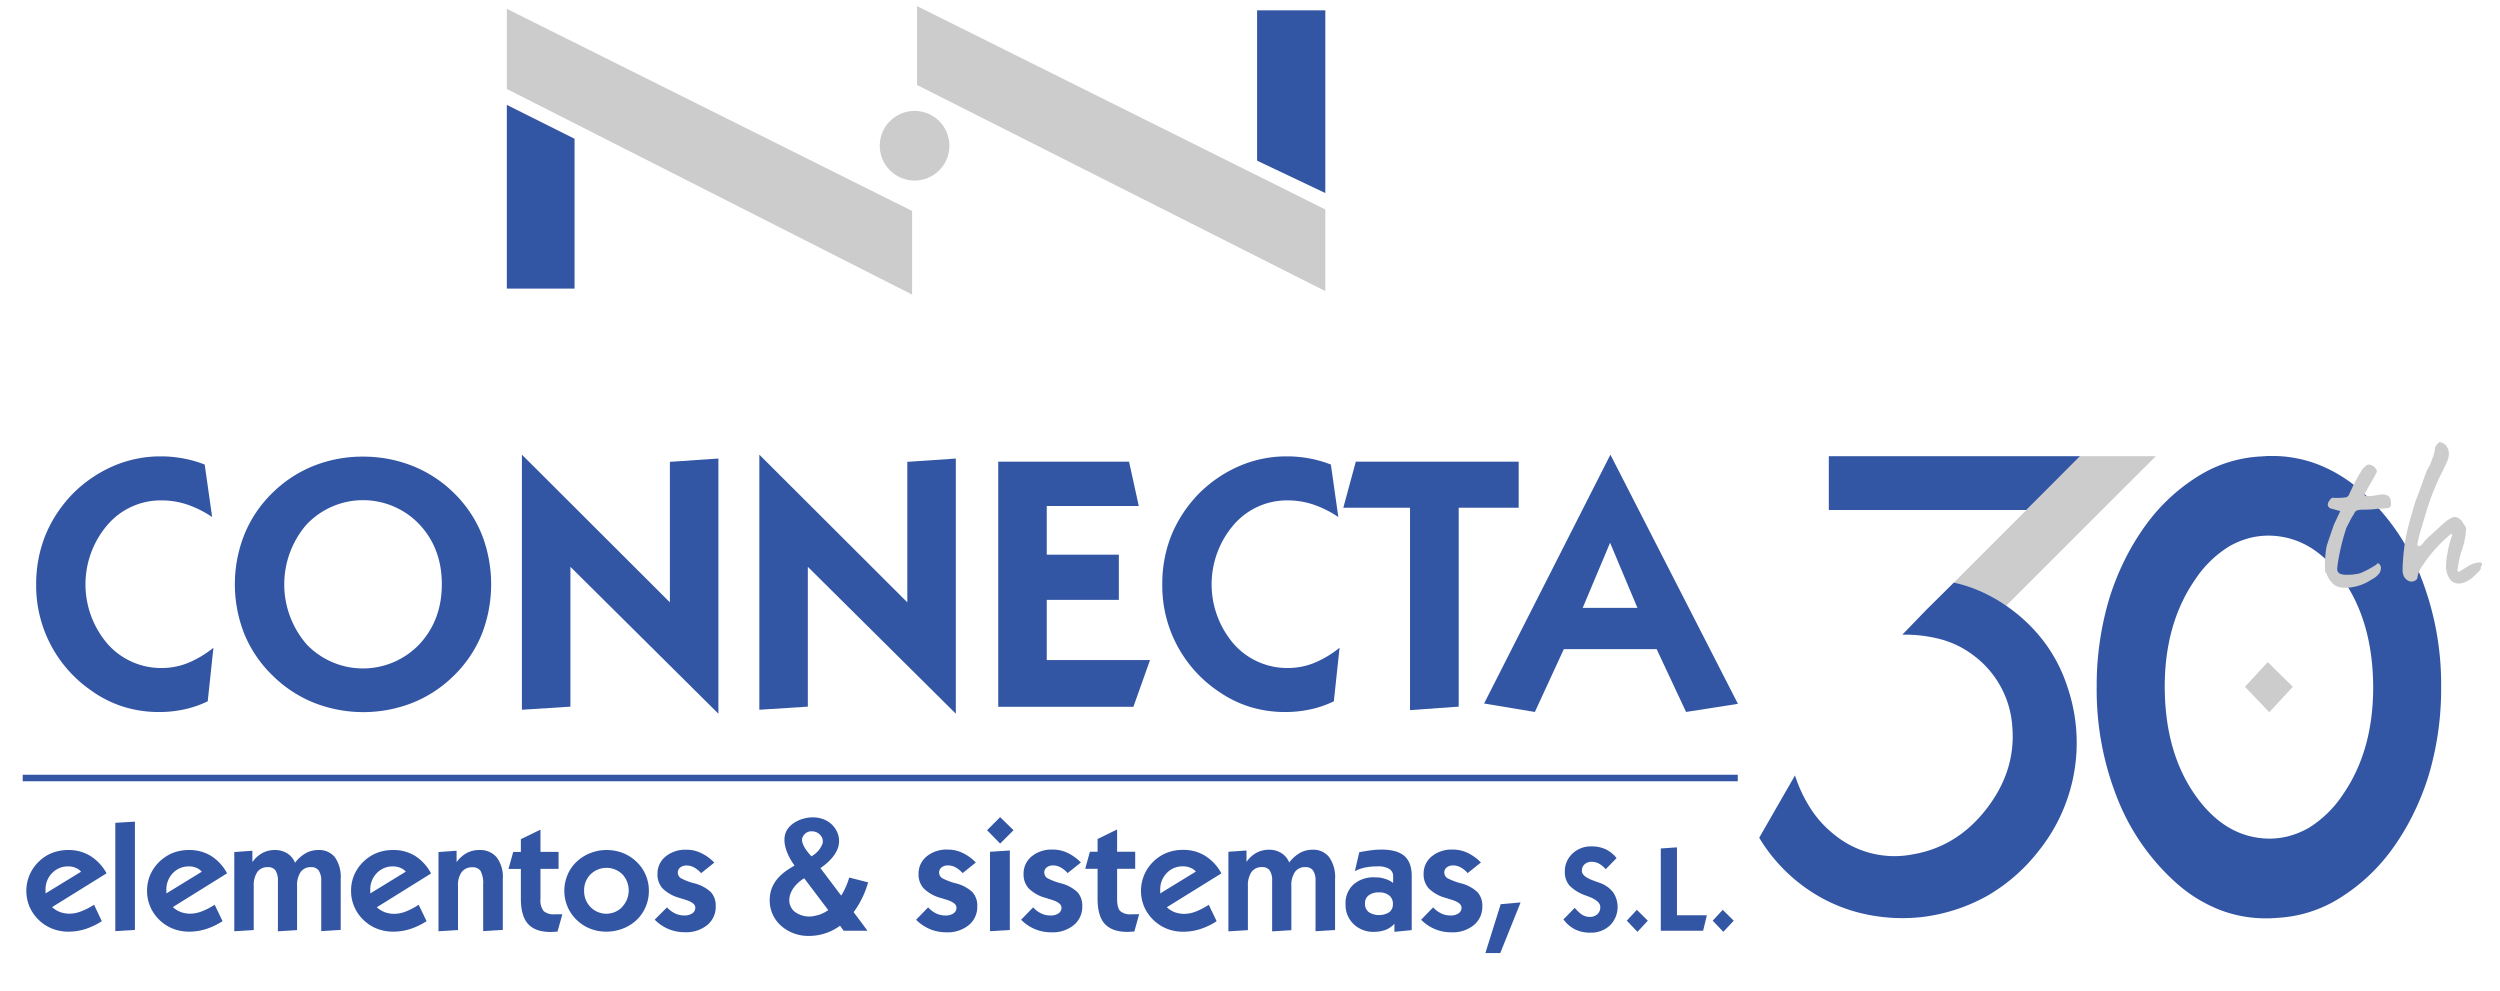 <svg xmlns="http://www.w3.org/2000/svg" id="Layer_1" data-name="Layer 1" viewBox="0 0 691.16 274.09"><defs><style>.cls-1{fill:#3255a4;}.cls-2{fill:#ccc;}</style></defs><path class="cls-1" d="M669.29,159.52a61.77,61.77,0,0,0-16-23.32,39.92,39.92,0,0,0-12-7.62,35,35,0,0,0-13.15-2.52c-.25,0-.47,0-.72,0s-.25,0-.38,0c-.38,0-.75.06-1.12.07l-.83.06a36,36,0,0,0-16,4.64,51.14,51.14,0,0,0-15.26,13.52,67.39,67.39,0,0,0-6.2,10,72.44,72.44,0,0,0-4.41,10.88,83.58,83.58,0,0,0-3.56,24.7,81,81,0,0,0,5.6,30.5,61.55,61.55,0,0,0,16,23.32,39.87,39.87,0,0,0,12,7.62,35.07,35.07,0,0,0,13.15,2.52c.25,0,.48,0,.72,0s.25,0,.38,0c.38,0,.75-.06,1.13-.07s.55,0,.82-.06a36,36,0,0,0,16-4.64,51.26,51.26,0,0,0,15.26-13.52,66.5,66.5,0,0,0,6.19-10,73.56,73.56,0,0,0,4.42-10.88,83.91,83.91,0,0,0,3.56-24.7A81.21,81.21,0,0,0,669.29,159.52Zm-21.62,60.23a30.66,30.66,0,0,1-9.32,9.09l0,0a20.66,20.66,0,0,1-2.15,1.09l-.79.35c-.62.25-1.25.46-1.88.65l-.66.21a21.75,21.75,0,0,1-5.44.71q-12.14-.09-20.52-12t-8.44-29.94q0-17.59,8.44-29.73a30.63,30.63,0,0,1,9.31-9.09l0,0a21.55,21.55,0,0,1,2.14-1.09l.8-.35a19.84,19.84,0,0,1,1.88-.65l.66-.21a21.67,21.67,0,0,1,5.43-.71q12.15.09,20.53,12T656.1,190Q656.1,207.62,647.67,219.75Z"></path><polygon class="cls-2" points="620.65 189.87 627.37 196.91 633.89 189.87 626.96 183.05 620.65 189.87"></polygon><polygon class="cls-1" points="505.6 126.13 505.6 140.99 560.24 140.99 575.09 126.13 505.6 126.13"></polygon><path class="cls-2" d="M575.09,126.13,560.24,141l-20.07,20.07a38.22,38.22,0,0,1,8.38,2.87q2.21,1.06,4.16,2.25c.62.39,1.27.81,1.93,1.27L581.1,141,596,126.13Z"></path><path class="cls-1" d="M540.17,161.06a38.22,38.22,0,0,1,8.38,2.87q2.21,1.06,4.16,2.25c.62.39,1.27.81,1.93,1.27s1.46,1.05,2.22,1.64a44.48,44.48,0,0,1,9.06,9.45,42.52,42.52,0,0,1,5.77,11.74,47.72,47.72,0,0,1-8,44.87,49,49,0,0,1-14.14,12.43,48.22,48.22,0,0,1-8.44,3.75,50.25,50.25,0,0,1-9.41,2.16,48.68,48.68,0,0,1-18.08-1.25,44.56,44.56,0,0,1-16.14-8.06,45.52,45.52,0,0,1-6.33-6,43.92,43.92,0,0,1-4.79-6.58l9.89-17.22a39.59,39.59,0,0,0,4.49,9.43,30.08,30.08,0,0,0,6.67,7.17,26.25,26.25,0,0,0,21.45,5.21q12.15-2.07,20.24-12.45,8.25-10.59,7.23-22.79a26.69,26.69,0,0,0-10.54-19.62,26.41,26.41,0,0,0-8.57-4.41,38.39,38.39,0,0,0-11.3-1.45l1.24-1.28,5.34-5.53Z"></path><polygon class="cls-1" points="347.54 44.42 366.4 53.37 366.4 2.85 347.54 2.85 347.54 44.42"></polygon><polygon class="cls-1" points="140.12 29 158.84 38.36 158.84 79.79 140.12 79.79 140.12 29"></polygon><polygon class="cls-2" points="140.12 24.6 140.12 2.44 252.16 58.32 252.16 81.44 140.12 24.6"></polygon><polygon class="cls-2" points="366.4 57.91 366.4 80.48 253.53 23.5 253.53 1.68 366.4 57.91"></polygon><circle class="cls-2" cx="252.85" cy="40.29" r="9.63"></circle><path class="cls-1" d="M25.68,191.24a31.32,31.32,0,0,0,8.69,4.22,32.9,32.9,0,0,0,9.56,1.39,32.43,32.43,0,0,0,3.73-.2,34.41,34.41,0,0,0,3.45-.57,28.4,28.4,0,0,0,6.32-2.2L59,179.08a28.23,28.23,0,0,1-7.23,4.28,19.42,19.42,0,0,1-7,1.32,19.7,19.7,0,0,1-15-6.63,25.24,25.24,0,0,1,0-33,19.39,19.39,0,0,1,14.85-6.71,22.28,22.28,0,0,1,7.13,1.15,29.28,29.28,0,0,1,6.9,3.45l-2.06-14.51a32.31,32.31,0,0,0-5.77-1.66,33.48,33.48,0,0,0-6.4-.6,32.8,32.8,0,0,0-13,2.64,36.14,36.14,0,0,0-11.09,7.47,37.85,37.85,0,0,0-4.5,5.53,35.63,35.63,0,0,0-3.21,6A36.19,36.19,0,0,0,10,161.5a35.21,35.21,0,0,0,15.71,29.74Z"></path><path class="cls-1" d="M75.31,186.71a34.67,34.67,0,0,0,11.42,7.55,37.25,37.25,0,0,0,27.42,0,34.49,34.49,0,0,0,11.47-7.61,33.83,33.83,0,0,0,7.59-11.36,38,38,0,0,0,0-27.51,33.73,33.73,0,0,0-7.59-11.36,34.38,34.38,0,0,0-11.52-7.59,37,37,0,0,0-13.77-2.59,36.37,36.37,0,0,0-13.7,2.59,34.49,34.49,0,0,0-11.45,7.57,33.87,33.87,0,0,0-7.64,11.42,37.3,37.3,0,0,0,.05,27.54A33.93,33.93,0,0,0,75.31,186.71Zm9.53-41.79a21.48,21.48,0,0,1,31.06,0q6.25,6.63,6.25,16.6t-6.25,16.64a21.54,21.54,0,0,1-31.11,0,25.31,25.31,0,0,1,0-33.2Z"></path><polygon class="cls-1" points="157.7 156.71 198.61 197.31 198.61 126.77 185.2 127.68 185.2 166.53 144.29 125.7 144.29 196.22 157.7 195.36 157.7 156.71"></polygon><polygon class="cls-1" points="223.34 156.71 264.25 197.31 264.25 126.77 250.84 127.68 250.84 166.53 209.93 125.7 209.93 196.22 223.34 195.36 223.34 156.71"></polygon><polygon class="cls-1" points="317.94 182.48 289.39 182.48 289.39 165.85 309.32 165.85 309.32 153.35 289.39 153.35 289.39 139.89 314.83 139.89 312.14 127.63 275.98 127.63 275.98 195.41 313.34 195.41 317.94 182.48"></polygon><path class="cls-1" d="M337,191.24a31.6,31.6,0,0,0,8.69,4.22,33,33,0,0,0,9.56,1.39,32.61,32.61,0,0,0,3.74-.2c1.11-.12,2.26-.32,3.45-.57a28.4,28.4,0,0,0,6.32-2.2l1.58-14.8a28.23,28.23,0,0,1-7.23,4.28,19.43,19.43,0,0,1-7,1.32,19.7,19.7,0,0,1-15-6.63,25.24,25.24,0,0,1,0-33,19.41,19.41,0,0,1,14.85-6.71,22.34,22.34,0,0,1,7.14,1.15,29.28,29.28,0,0,1,6.9,3.45l-2.06-14.51a32.42,32.42,0,0,0-5.78-1.66,33.45,33.45,0,0,0-6.39-.6,32.73,32.73,0,0,0-13.05,2.64,36,36,0,0,0-11.09,7.47,36.59,36.59,0,0,0-4.5,5.53,35.63,35.63,0,0,0-3.21,6,36,36,0,0,0-2.59,13.65A35.21,35.21,0,0,0,337,191.24Z"></path><polygon class="cls-1" points="389.82 196.32 403.28 195.36 403.28 140.37 419.86 140.37 419.86 127.63 374.83 127.63 371.38 140.37 389.82 140.37 389.82 196.32"></polygon><path class="cls-1" d="M424.34,196.83l8-17.37H458l8.14,17.37,14.33-2.25L445.22,125.7,410.3,194.49Zm20.79-46.78,7.56,18H437.56Z"></path><path class="cls-1" d="M25,236.65A11.34,11.34,0,0,0,18.94,235a12.19,12.19,0,0,0-4.54.81,11.12,11.12,0,0,0-3.7,2.42,11.23,11.23,0,0,0-2.53,12.45,11.51,11.51,0,0,0,6.31,6.08,12.14,12.14,0,0,0,4.46.81,15.36,15.36,0,0,0,4.71-.74,19.29,19.29,0,0,0,4.5-2.16L26,250.13A19.44,19.44,0,0,1,22.31,252a9,9,0,0,1-3.1.6,7.12,7.12,0,0,1-1.39-.13,6.77,6.77,0,0,1-1.24-.33,7,7,0,0,1-2.18-1.36l15.06-9.34A12.94,12.94,0,0,0,25,236.65ZM12.59,247a3.33,3.33,0,0,1,0-.35v-.6a6.42,6.42,0,0,1,1.8-4.67,6,6,0,0,1,4.47-1.85,5,5,0,0,1,2,.38A3.69,3.69,0,0,1,22.41,241Z"></path><polygon class="cls-1" points="31.88 257.42 37.3 257.09 37.3 227.15 31.88 227.48 31.88 257.42"></polygon><path class="cls-1" d="M58.4,236.65A11.35,11.35,0,0,0,52.31,235a12.1,12.1,0,0,0-4.53.81,11.63,11.63,0,0,0-6.25,6.06,11.12,11.12,0,0,0-.87,4.41,10.85,10.85,0,0,0,.89,4.4,11.14,11.14,0,0,0,2.55,3.67,11.3,11.3,0,0,0,3.75,2.41,12.22,12.22,0,0,0,4.46.81,15.26,15.26,0,0,0,4.71-.74,19.17,19.17,0,0,0,4.51-2.16l-2.18-4.54A19.1,19.1,0,0,1,55.69,252a9,9,0,0,1-3.11.6,7,7,0,0,1-1.38-.13,7.11,7.11,0,0,1-1.25-.33,7,7,0,0,1-2.17-1.36l15-9.34A12.92,12.92,0,0,0,58.4,236.65ZM46,247a3.33,3.33,0,0,1,0-.35v-.6a6.42,6.42,0,0,1,1.8-4.67,6,6,0,0,1,4.47-1.85,5,5,0,0,1,2,.38A3.75,3.75,0,0,1,55.79,241Z"></path><path class="cls-1" d="M88,235a6.92,6.92,0,0,0-3.44.86,10,10,0,0,0-3,2.66,5.43,5.43,0,0,0-2.17-2.61A6.27,6.27,0,0,0,76,235a7.16,7.16,0,0,0-3.46.83,8.19,8.19,0,0,0-2.77,2.52v-3.15l-5,.36v21.9l5.38-.33V245a6.56,6.56,0,0,1,1-3.94,3.41,3.41,0,0,1,2.93-1.32,2.41,2.41,0,0,1,2.09.92,5.17,5.17,0,0,1,.66,3v13.81l5.3-.33V245a6.56,6.56,0,0,1,1-3.94A3.35,3.35,0,0,1,86,239.74a2.44,2.44,0,0,1,2.13.95,5.09,5.09,0,0,1,.68,2.92v13.81l5.38-.33V243a9.5,9.5,0,0,0-1.6-6A5.56,5.56,0,0,0,88,235Z"></path><path class="cls-1" d="M114.8,236.65a11.35,11.35,0,0,0-6.09-1.65,12.1,12.1,0,0,0-4.53.81,11.63,11.63,0,0,0-6.25,6.06,11.12,11.12,0,0,0-.87,4.41,10.85,10.85,0,0,0,.89,4.4,11,11,0,0,0,2.56,3.67,11.26,11.26,0,0,0,3.74,2.41,12.22,12.22,0,0,0,4.46.81,15.26,15.26,0,0,0,4.71-.74,19.17,19.17,0,0,0,4.51-2.16l-2.18-4.54a19.1,19.1,0,0,1-3.66,1.91,9,9,0,0,1-3.11.6,7,7,0,0,1-1.38-.13,7.11,7.11,0,0,1-1.25-.33,7,7,0,0,1-2.17-1.36l15-9.34A12.92,12.92,0,0,0,114.8,236.65ZM102.37,247a3.33,3.33,0,0,1,0-.35v-.6a6.42,6.42,0,0,1,1.8-4.67,6,6,0,0,1,4.47-1.85,5,5,0,0,1,2,.38,3.75,3.75,0,0,1,1.55,1.07Z"></path><path class="cls-1" d="M132.42,235a6.93,6.93,0,0,0-3.41.85,8.58,8.58,0,0,0-2.78,2.5v-3.15l-5,.36v21.9l5.39-.33V245a6.29,6.29,0,0,1,1-3.89,3.51,3.51,0,0,1,3-1.33,2.48,2.48,0,0,1,2.29,1.08,7.45,7.45,0,0,1,.67,3.72v12.84l5.43-.33V243A9,9,0,0,0,137.3,237,6,6,0,0,0,132.42,235Z"></path><path class="cls-1" d="M154.91,252.76h-1.54a4.2,4.2,0,0,1-3.1-.9,5,5,0,0,1-.85-3.38v-8.26h5v-4.7h-5v-6.16L144,232v3.53h-2.11l-1.31,4.7H144v8.22q0,4.8,2,7t6.26,2.21l1.45-.08h.41l1.35-4.81h-.58Z"></path><path class="cls-1" d="M176,238.27a11.59,11.59,0,0,0-3.82-2.45,12.28,12.28,0,0,0-4.51-.82,12,12,0,0,0-4.46.85,11.64,11.64,0,0,0-3.81,2.41,10.47,10.47,0,0,0-2.51,3.64,11.26,11.26,0,0,0-.87,4.38,11.09,11.09,0,0,0,3.43,8.06,11.37,11.37,0,0,0,3.76,2.42,12.18,12.18,0,0,0,4.46.81,12.5,12.5,0,0,0,4.55-.86,11.56,11.56,0,0,0,3.78-2.37,11,11,0,0,0,2.52-3.67,11.2,11.2,0,0,0,.87-4.39,11,11,0,0,0-.88-4.39A11.12,11.12,0,0,0,176,238.27Zm-4,12.5a6.1,6.1,0,0,1-8.74,0,6.27,6.27,0,0,1-1.77-4.54,6.17,6.17,0,0,1,1.78-4.51,6.31,6.31,0,0,1,8.81,0,6.58,6.58,0,0,1-.08,9Z"></path><path class="cls-1" d="M191.89,244.19a16.16,16.16,0,0,1-3.67-1.41,1.83,1.83,0,0,1-.83-1.51,1.76,1.76,0,0,1,.68-1.45,2.85,2.85,0,0,1,1.83-.54,4.27,4.27,0,0,1,2,.54,7.45,7.45,0,0,1,1.94,1.58l3.64-2.92a12.52,12.52,0,0,0-3.71-2.67,9.59,9.59,0,0,0-2-.69,10,10,0,0,0-2.11-.2A8.55,8.55,0,0,0,184,236.8a6.08,6.08,0,0,0-2.23,4.87,5.68,5.68,0,0,0,1.38,3.91,10.51,10.51,0,0,0,4.54,2.61l1.66.52c1.92.57,2.88,1.31,2.88,2.19a1.85,1.85,0,0,1-.83,1.61,3.86,3.86,0,0,1-2.26.58,5.86,5.86,0,0,1-2.51-.56,7.53,7.53,0,0,1-2.23-1.67L181,254.25a11.5,11.5,0,0,0,3.87,2.62,11.63,11.63,0,0,0,4.47.86,9.2,9.2,0,0,0,6.2-2,6.45,6.45,0,0,0,2.33-5.17,5.56,5.56,0,0,0-1.35-3.94A10.61,10.61,0,0,0,191.89,244.19Z"></path><path class="cls-1" d="M264.13,244.18a17.22,17.22,0,0,1-3.67-1.41,1.86,1.86,0,0,1-.83-1.52,1.76,1.76,0,0,1,.68-1.45,2.83,2.83,0,0,1,1.83-.54,4.33,4.33,0,0,1,2.05.54,7.45,7.45,0,0,1,1.94,1.58l3.65-2.93a12.78,12.78,0,0,0-3.72-2.68,10.14,10.14,0,0,0-2-.68,10,10,0,0,0-2.12-.21,8.61,8.61,0,0,0-5.76,1.89,6.13,6.13,0,0,0-2.23,4.88,5.7,5.7,0,0,0,1.38,3.92,10.44,10.44,0,0,0,4.56,2.62l1.66.51c1.92.58,2.88,1.32,2.88,2.2a1.83,1.83,0,0,1-.83,1.62,3.84,3.84,0,0,1-2.26.58,5.8,5.8,0,0,1-2.52-.57,7.36,7.36,0,0,1-2.23-1.67l-3.32,3.41a11.51,11.51,0,0,0,8.36,3.48,9.25,9.25,0,0,0,6.22-2,6.49,6.49,0,0,0,2.33-5.19,5.52,5.52,0,0,0-1.36-3.94A10.44,10.44,0,0,0,264.13,244.18Z"></path><polygon class="cls-1" points="272.89 229.52 276.5 233.22 280.2 229.52 276.5 225.91 272.89 229.52"></polygon><polygon class="cls-1" points="273.7 257.44 279.18 257.11 279.18 235.13 273.7 235.48 273.7 257.44"></polygon><path class="cls-1" d="M293.21,244.18a17,17,0,0,1-3.67-1.41,1.84,1.84,0,0,1-.83-1.52,1.75,1.75,0,0,1,.67-1.45,2.86,2.86,0,0,1,1.84-.54,4.27,4.27,0,0,1,2,.54,7.29,7.29,0,0,1,1.94,1.58l3.66-2.93a12.78,12.78,0,0,0-3.72-2.68,9.37,9.37,0,0,0-4.13-.89,8.61,8.61,0,0,0-5.76,1.89,6.1,6.1,0,0,0-2.23,4.88,5.7,5.7,0,0,0,1.38,3.92,10.44,10.44,0,0,0,4.56,2.62l1.66.51c1.92.58,2.88,1.32,2.88,2.2a1.86,1.86,0,0,1-.83,1.62,3.86,3.86,0,0,1-2.26.58,5.74,5.74,0,0,1-2.52-.57,7.36,7.36,0,0,1-2.23-1.67l-3.32,3.41a11.51,11.51,0,0,0,8.36,3.48,9.21,9.21,0,0,0,6.21-2,6.5,6.5,0,0,0,2.34-5.19,5.52,5.52,0,0,0-1.36-3.94A10.55,10.55,0,0,0,293.21,244.18Z"></path><path class="cls-1" d="M314.34,252.77h-1.55a4.22,4.22,0,0,1-3.1-.9c-.57-.6-.85-1.73-.85-3.39v-8.29h5v-4.71h-5v-6.17l-5.4,2.64v3.53h-2.12l-1.3,4.71h3.42v8.24c0,3.21.66,5.56,2,7s3.42,2.21,6.28,2.21l1.45-.08h.42l1.35-4.82h-.58Z"></path><path class="cls-1" d="M333.22,236.63a11.28,11.28,0,0,0-6.1-1.67,12.16,12.16,0,0,0-4.54.81,11.39,11.39,0,0,0-3.72,2.43,11.29,11.29,0,0,0-2.53,12.49,11.55,11.55,0,0,0,6.32,6.09,12.24,12.24,0,0,0,4.47.81,15.37,15.37,0,0,0,4.72-.74,18.89,18.89,0,0,0,4.52-2.17l-2.18-4.54a19.79,19.79,0,0,1-3.68,1.91,9,9,0,0,1-3.11.6,7.19,7.19,0,0,1-1.39-.13,6.77,6.77,0,0,1-1.24-.33,6.92,6.92,0,0,1-2.18-1.37l15.09-9.36A12.81,12.81,0,0,0,333.22,236.63ZM320.76,247a3.33,3.33,0,0,1,0-.35v-.61a6.43,6.43,0,0,1,1.81-4.68,6,6,0,0,1,4.48-1.85,5.22,5.22,0,0,1,2,.37,3.84,3.84,0,0,1,1.56,1.08Z"></path><path class="cls-1" d="M362.86,234.92a7,7,0,0,0-3.44.86,10.13,10.13,0,0,0-3,2.67,5.45,5.45,0,0,0-2.18-2.61,6.27,6.27,0,0,0-3.38-.92,7.29,7.29,0,0,0-3.47.83,8.2,8.2,0,0,0-2.78,2.54v-3.16l-5,.35v22l5.39-.33V245a6.54,6.54,0,0,1,1-3.94,3.42,3.42,0,0,1,2.94-1.33,2.41,2.41,0,0,1,2.09.92,5.1,5.1,0,0,1,.67,3v13.84l5.31-.33V245a6.54,6.54,0,0,1,1-3.94,3.36,3.36,0,0,1,2.88-1.33,2.47,2.47,0,0,1,2.14.95,5.12,5.12,0,0,1,.67,2.93v13.84l5.4-.33V243a9.54,9.54,0,0,0-1.61-6A5.56,5.56,0,0,0,362.86,234.92Z"></path><path class="cls-1" d="M388.22,236.61c-1.35-1.15-3.46-1.73-6.31-1.73a22.36,22.36,0,0,0-2.82.19c-.54.07-1.11.15-1.7.25s-1.13.19-1.6.29l-1.22,5.23a11.22,11.22,0,0,1,2.83-1,17.26,17.26,0,0,1,3.41-.32,6,6,0,0,1,3.27.7,2.3,2.3,0,0,1,1.07,2.06v1.83a6.49,6.49,0,0,0-1.1-.7,8.73,8.73,0,0,0-1.24-.47,8.5,8.5,0,0,0-1.34-.31,12.63,12.63,0,0,0-1.47-.08,8.32,8.32,0,0,0-5.83,2A6.94,6.94,0,0,0,372,250a7.32,7.32,0,0,0,2.21,5.47,7.8,7.8,0,0,0,5.66,2.15,9.71,9.71,0,0,0,1.71-.15,8.56,8.56,0,0,0,1.48-.39,6.79,6.79,0,0,0,2.45-1.68v2.22l4.78-.48V242.06Q390.26,238.36,388.22,236.61Zm-4.11,15.56a5.32,5.32,0,0,1-5.69,0,2.83,2.83,0,0,1-1.05-2.34,2.74,2.74,0,0,1,1-2.29,4.57,4.57,0,0,1,2.92-.82,4.2,4.2,0,0,1,2.8.86,2.9,2.9,0,0,1,1,2.34A2.73,2.73,0,0,1,384.11,252.17Z"></path><path class="cls-1" d="M403.81,244.18a17.39,17.39,0,0,1-3.68-1.41,1.86,1.86,0,0,1-.83-1.52,1.76,1.76,0,0,1,.68-1.45,2.86,2.86,0,0,1,1.84-.54,4.27,4.27,0,0,1,2,.54,7.29,7.29,0,0,1,1.94,1.58l3.65-2.93a12.62,12.62,0,0,0-3.71-2.68,9.37,9.37,0,0,0-4.13-.89,8.61,8.61,0,0,0-5.76,1.89,6.1,6.1,0,0,0-2.23,4.88,5.7,5.7,0,0,0,1.38,3.92,10.45,10.45,0,0,0,4.55,2.62l1.66.51c1.93.58,2.89,1.32,2.89,2.2a1.86,1.86,0,0,1-.83,1.62,3.88,3.88,0,0,1-2.26.58,5.81,5.81,0,0,1-2.53-.57,7.62,7.62,0,0,1-2.23-1.67l-3.32,3.41a11.51,11.51,0,0,0,8.37,3.48,9.23,9.23,0,0,0,6.21-2,6.5,6.5,0,0,0,2.34-5.19,5.56,5.56,0,0,0-1.36-3.94A10.55,10.55,0,0,0,403.81,244.18Z"></path><polygon class="cls-1" points="410.66 263.48 414.77 263.48 420.39 249.49 414.89 249.97 410.66 263.48"></polygon><path class="cls-1" d="M442.29,244.09l-1.77-.64c-2.12-.76-3.19-1.66-3.19-2.69a2.34,2.34,0,0,1,.76-1.82,2.8,2.8,0,0,1,2-.68,4.21,4.21,0,0,1,1.95.49,7,7,0,0,1,1.88,1.55l3-3.06a8.39,8.39,0,0,0-3-2.44A8.93,8.93,0,0,0,440,234a7.3,7.3,0,0,0-5.28,2,6.64,6.64,0,0,0-2.1,5,5.6,5.6,0,0,0,1.33,3.87,11.57,11.57,0,0,0,4.45,2.7l.64.24c2.25.83,3.38,1.82,3.38,2.94a2.57,2.57,0,0,1-.8,2,3,3,0,0,1-2.1.74,4,4,0,0,1-2.09-.58,6.81,6.81,0,0,1-1-.79,13.19,13.19,0,0,1-1.07-1.13l-3.12,3.19a9.06,9.06,0,0,0,3.21,2.77,9.28,9.28,0,0,0,4.18.9,7.67,7.67,0,0,0,5.46-2,7.22,7.22,0,0,0,.88-9.16A8,8,0,0,0,442.29,244.09Z"></path><polygon class="cls-1" points="449.75 254.53 452.7 257.62 455.56 254.53 452.52 251.54 449.75 254.53"></polygon><polygon class="cls-1" points="463.62 234.26 459.15 234.57 459.15 257.32 470.85 257.32 471.89 253.04 463.62 253.04 463.62 234.26"></polygon><polygon class="cls-1" points="473.5 254.53 476.44 257.62 479.31 254.53 476.27 251.54 473.5 254.53"></polygon><path class="cls-1" d="M234.78,242.61a20.24,20.24,0,0,1-2.22,5L226.82,240c2-1.38,4-3.25,4.81-5.5a6,6,0,0,0-.46-5c-1.47-2.63-4.49-3.93-7.9-3.42-2.71.42-5.7,2.09-6.28,4.89-.62,3,1.32,6.54,2.68,8.32-1.83,1.12-6.45,3.49-6.84,8.76A9.39,9.39,0,0,0,216,256a11.38,11.38,0,0,0,7.66,2.75,14.25,14.25,0,0,0,2.73-.26,14.5,14.5,0,0,0,5.85-2.56l1,1.39h6.6L236,252.18a25.41,25.41,0,0,0,4-8.24Zm-13-10.84a2.72,2.72,0,0,1,2.17-1.93,7.58,7.58,0,0,1,.83,0,3.16,3.16,0,0,1,2.46,1.67,2.64,2.64,0,0,1,.15,1.77,6.83,6.83,0,0,1-3.06,3.46C223.34,235.69,221.43,233.41,221.77,231.77Zm3.59,21.41a6.71,6.71,0,0,1-5.78-1.21,4.1,4.1,0,0,1-1.36-3.47c.24-3.32,3.7-5.47,4.1-5.69l6.65,8.8A9.08,9.08,0,0,1,225.36,253.18Z"></path><rect class="cls-1" x="6.28" y="214.19" width="474.15" height="1.8"></rect><path class="cls-2" d="M644.64,161a6.09,6.09,0,0,1-1.33-2.13.5.5,0,0,0-.12-.28l-.19-.21c-.16-.13-.25-.81-.25-2,0-1,.06-2,.16-3.1a18.57,18.57,0,0,1,.4-2.59l1.11-3.28.87-2.47L647,141.3l-2.47-.68a1.09,1.09,0,0,1-.72-.43,1.21,1.21,0,0,1-.27-.68,2.2,2.2,0,0,1,.52-1.21c.35-.47.63-.71.84-.71a4.54,4.54,0,0,0,1,.06,15.86,15.86,0,0,0,2.78-.18,1.51,1.51,0,0,0,.86-1c.17-.33.36-.75.59-1.24s.44-1,.65-1.36c.12-.25.32-.63.59-1.14s.61-1.11,1-1.77c.08-.12.27-.42.55-.89a4.42,4.42,0,0,1,1.06-1.21,1.4,1.4,0,0,1,1-.43,2.88,2.88,0,0,1,1.6.8l.34.5a1,1,0,0,1,.22.55,2.8,2.8,0,0,1-.49,1.05c-.25.5-.49.94-.71,1.33l-.59,1q-.75,1.25-1,1.86a2.36,2.36,0,0,0-.62,1.24c0,.28.27.43.8.43a19.69,19.69,0,0,0,2.91-.37,11.56,11.56,0,0,1,1.17-.13c1.45,0,2.23.6,2.35,1.8a5.24,5.24,0,0,1,.07.86c0,.58-.2.93-.59,1.05a10.79,10.79,0,0,1-2.63.19,25.94,25.94,0,0,1-4.08.31l-.84,0a5.5,5.5,0,0,0-1,.15,1.44,1.44,0,0,0-.72.38,3.19,3.19,0,0,0-.46.8,10.07,10.07,0,0,0-.86,1.42c-.58,1.2-1,1.92-1.12,2.17A60,60,0,0,0,646.28,156q-.12,1-.12,1.23a1.39,1.39,0,0,0,.61,1.3,4.33,4.33,0,0,0,2.11.37,13.51,13.51,0,0,0,3.64-.43,26.41,26.41,0,0,0,2.79-1.36c.37-.21.71-.4,1-.59s.52-.32.65-.4c.12-.25.26-.37.43-.37.33,0,.62.33.86,1a3.37,3.37,0,0,1-.43,1.73,6.11,6.11,0,0,1-2.16,1.73,13.23,13.23,0,0,1-7.18,2.29,8.4,8.4,0,0,1-1.85-.19A3.7,3.7,0,0,1,644.64,161Z"></path><path class="cls-2" d="M679.73,161.33a2.91,2.91,0,0,1-2.5-1.36,6.18,6.18,0,0,1-1-3.64,22.67,22.67,0,0,1,.43-3.5,27.3,27.3,0,0,1,1-4.05c0-.08.1-.25.19-.49a1.26,1.26,0,0,0,.09-.53c0-.1-.07-.15-.16-.15s-.57.27-1.11.8a38.65,38.65,0,0,0-3.71,3.74,35.06,35.06,0,0,0-3.28,4.33,7.19,7.19,0,0,0-1.3,2.87,1.22,1.22,0,0,1-.52,1.06,2.09,2.09,0,0,1-1.21.37,1.69,1.69,0,0,1-.8-.19,3.16,3.16,0,0,1-1.27-1.24,4.47,4.47,0,0,1-.34-2c0-.7,0-1.26.06-1.67a56.24,56.24,0,0,1,.9-7.52c.43-2.16,1.27-5.24,2.5-9.24,0-.12.44-1.17,1.18-3.15q1.92-5.45,2.16-5.94a9.72,9.72,0,0,0,1.27-2.69,12.68,12.68,0,0,0,.84-2.75,2.12,2.12,0,0,1,.61-1.55l.62-.62a2.55,2.55,0,0,1,1.3.47,2,2,0,0,1,.93,1.08,3.58,3.58,0,0,1,.43,1.73,5.82,5.82,0,0,1-.52,2.14c-.36.84-.94,2.07-1.77,3.67a64.42,64.42,0,0,0-3.34,8.23q-.68,2-1.88,6.15a32.49,32.49,0,0,0-1.21,4.85.39.39,0,0,0,.44.44c.33,0,.68-.25,1.05-.74a14.28,14.28,0,0,1,2.35-2.42c.16-.16,1.09-1,2.78-2.56s2.91-2.32,3.65-2.32a2.29,2.29,0,0,1,1.45.56,2.81,2.81,0,0,1,1,1.29,2,2,0,0,1,.37.5,1.25,1.25,0,0,0,.25.37,1.31,1.31,0,0,1,.12.74,21.53,21.53,0,0,1-1.36,6.25,32.8,32.8,0,0,0-1,4.88c0,.37.1.56.31.56s.37-.23.74-.43l1.3-.75a7,7,0,0,1,3.71-1.42c.49,0,.74.17.74.5a1.12,1.12,0,0,1-.18.43,1,1,0,0,0-.19.49v.31c0,.21-.56.83-1.67,1.86a7.32,7.32,0,0,1-2.41,1.73A4.15,4.15,0,0,1,679.73,161.33Z"></path></svg>